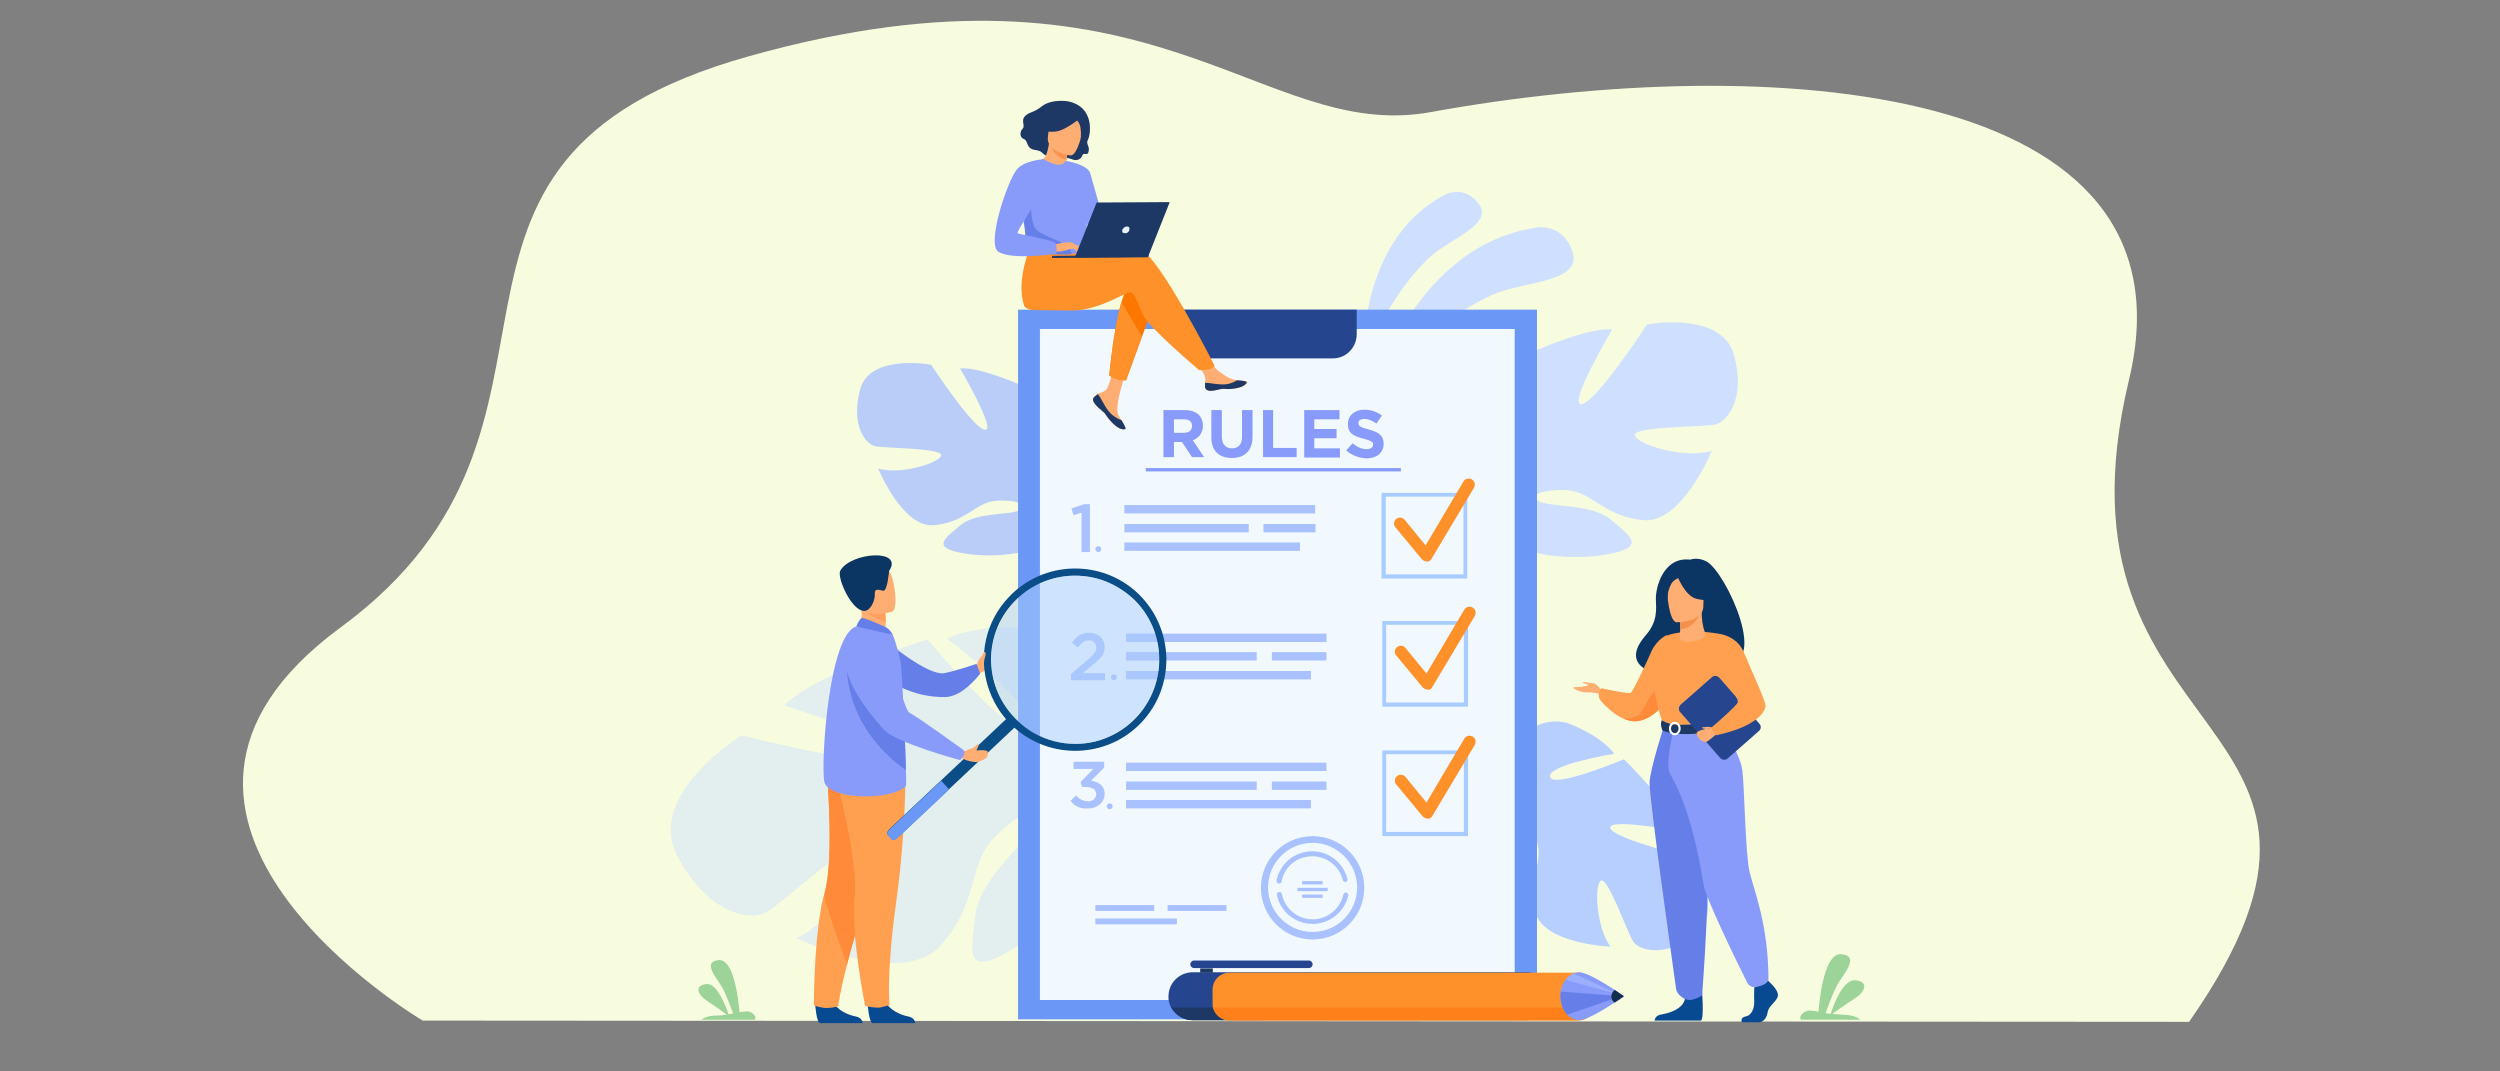 <?xml version="1.0" encoding="utf-8"?>
<!-- Generator: Adobe Illustrator 25.4.1, SVG Export Plug-In . SVG Version: 6.00 Build 0)  -->
<svg version="1.1" id="レイヤー_1" xmlns="http://www.w3.org/2000/svg" xmlns:xlink="http://www.w3.org/1999/xlink" x="0px"
	 y="0px" viewBox="0 0 595 255" style="enable-background:new 0 0 595 255;" xml:space="preserve">
<rect x="0" y="0" width="595" height="255" fill="#808080" stroke="none"/>
<style type="text/css">
	.st0{fill:#F8FCDE;}
	.st1{fill:#CEDFFF;}
	.st2{opacity:0.8;}
	.st3{fill:#A9C2FF;}
	.st4{opacity:0.5;}
	.st5{fill:#B6CFFF;}
	.st6{fill:#6B98F6;}
	.st7{fill:#F1F9FF;}
	.st8{fill:#25468F;}
	.st9{fill:#899BFA;}
	.st10{fill:#A8CCFF;}
	.st11{fill:#FF912B;}
	.st12{fill:#FFAE73;}
	.st13{fill:#667EE8;}
	.st14{fill:#074A92;}
	.st15{fill:#FFA051;}
	.st16{fill:#FF8A3A;}
	.st17{fill:#FFA05E;}
	.st18{fill:#0B3563;}
	.st19{fill:#0B4D87;}
	.st20{fill:#ACCEFC;}
	.st21{fill:#1E3865;}
	.st22{fill:#FD801A;}
	.st23{fill:#9CAFFF;}
	.st24{fill:#122D4E;}
	.st25{fill:#F8CAA4;}
	.st26{fill:#FFFFFF;}
	.st27{fill:#F48F4E;}
	.st28{fill:#FC7600;}
	.st29{fill:#F9924F;}
	.st30{fill:#E8F2FA;}
	.st31{fill:#9BD399;}
</style>
<g>
	<path class="st0" d="M100.6,242.9c0,0-81.5-48.1-19.5-93.6c66-48.5,7.5-110.8,97.1-135.9C274.9-13.8,299.8,34,340.4,26.7
		c80.8-14.7,183.4-7.4,166.3,63.7c-21.4,89.3,66.5,78,14.3,152.8L100.6,242.9z"/>
	<g>
		<path class="st1" d="M325.2,98.1c0,0,9.3-39.6,40.9-44c0,0,6.1-0.8,8.2,6c2,6.8-10.2,6.8-17.7,9.5C349,72.4,331.4,83.9,325.2,98.1
			z"/>
		<path class="st1" d="M324.5,90.7c0,0-3.3-32.8,19.7-44.5c0,0,4.5-2.2,7.8,2.4c3.3,4.6-6,7.9-11,12C336,64.7,325.5,78.2,324.5,90.7
			z"/>
	</g>
	<g class="st2">
		<path class="st3" d="M253.6,121.3c0,0,13.5-7.6,7.2-17.8c0,0-5-6.3-10.5-7.9c0,0,2.9,15.3,0,15.7c-2.9,0.4-2-17.3-2-17.3
			s-14.2-6.9-19.8-6.3c0,0,8.8,15,5.9,14.6c-2.9-0.4-12.8-15.5-12.8-15.5s-14.6-2.7-16.9,5.9c-2.3,8.7,1.4,13,3.6,13.5
			c2.2,0.5,16,0.4,15.7,2.2c-0.4,1.8-9.7,4.7-15,3.1c0,0,5.8,14.2,13.3,13.5c7.6-0.7,9.9-5.4,14.6-5.8c4.7-0.4,8.1,0.9,5.8,2.2
			c-2.3,1.3-10.3,0.4-14.1,3.6c-3.8,3.2-6.9,5.2,0.2,6.6c7,1.4,19.7,0.5,22.2-4.9C253.6,121.3,253.6,121.3,253.6,121.3z"/>
		<g>
			<path class="st3" d="M211.4,95.4c0,0,37.9,12.3,42.2,26c0,0-0.2,6.1,3.6,13.2v2.7c0,0-4-9.2-6.1-10.5
				C251.1,126.7,259.5,114.8,211.4,95.4z"/>
			<path class="st3" d="M257.2,134.5c0,0,5.8,8.9,2.5,19.7l-1.5-0.4c0,0,1.5-11.9-1.6-17.9C253.6,129.9,257.2,134.5,257.2,134.5z"/>
		</g>
	</g>
	<g class="st4">
		<path class="st1" d="M261.1,182.5c0,0,8.9-26.5-12.1-32.6c0,0-14.4-2.3-23.6,2.1c0,0,22.5,17,19.1,20.9
			c-3.4,4-23.7-20.7-23.7-20.7s-27.3,8.2-34.1,15.7c0,0,30,9.3,25.7,12.3c-4.3,3-35.9-5.2-35.9-5.2s-22.8,14.1-15.4,28.5
			c7.4,14.4,17.7,15.6,21.2,13.7c3.5-1.9,21.9-19,23.6-16.2c1.7,2.8-7.3,18.1-16.3,22.3c0,0,25,12,34.2,1.8
			c9.2-10.2,6.7-19.3,12.5-25.4c5.8-6.2,11.9-8.7,10.3-4.1c-1.6,4.5-13.2,13-14.4,21.9c-1.1,8.9-2.8,15.3,8.3,8.7
			c11.1-6.6,26.9-23.1,23.7-33.4C261.1,182.5,261.1,182.5,261.1,182.5z"/>
		<g>
			<path class="st1" d="M173.2,199.1c0,0,65.4-29.6,87.9-16.6c0,0,7.6,9.3,3.2,10.3C264.3,192.8,261.2,166.6,173.2,199.1z"/>
		</g>
	</g>
	<g>
		<path class="st5" d="M357.9,185.3c0,0,2.6-15.9,14.9-13.3c0,0,7.9,2.7,11.4,7.4c0,0-16,2.6-15.3,5.5c0.7,2.9,17.6-4.2,17.6-4.2
			s11.7,11.5,13.2,17.1c0,0-17.7-3.3-16.4-0.6c1.4,2.7,19.7,7,19.7,7s7.8,13.3,0.2,18.6c-7.6,5.3-13.2,3.2-14.5,1.3
			c-1.3-1.9-6-15.5-7.7-14.5c-1.6,1-1.1,11.2,2.3,15.7c0,0-15.9-0.6-17.9-8.2c-2-7.6,1.8-11.6,0.5-16.3c-1.3-4.7-3.7-7.6-4.2-4.9
			c-0.4,2.7,3.2,10.2,1.4,15c-1.8,4.8-2.7,8.5-6.5,2.2c-3.9-6.4-7.5-19-3.1-23.4C357.9,185.3,357.9,185.3,357.9,185.3z"/>
		<g>
			<path class="st5" d="M398.1,217.3c0,0-25.3-32.6-40.2-32c0,0-5.9,2.3-14.1,1.1l-2.6,1c0,0,10.4,0.6,12.4,2.3
				C353.5,189.7,362.1,177.2,398.1,217.3z"/>
			<path class="st5" d="M343.8,186.4c0,0-10.7-2.6-20.1,4.5l0.9,1.3c0,0,11.1-5.6,18-4.8C349.5,188.4,343.8,186.4,343.8,186.4z"/>
		</g>
	</g>
	<g>
		<path class="st1" d="M353.1,119.6c0,0-16.5-9.3-8.8-21.8c0,0,6.2-7.7,12.8-9.7c0,0-3.5,18.7,0,19.2c3.5,0.4,2.4-21.2,2.4-21.2
			s17.4-8.4,24.2-7.7c0,0-10.8,18.3-7.3,17.8c3.5-0.4,15.6-19,15.6-19s17.8-3.3,20.7,7.3c2.9,10.6-1.8,15.9-4.4,16.5
			c-2.6,0.7-19.6,0.4-19.2,2.6c0.4,2.2,11.9,5.7,18.3,3.7c0,0-7.1,17.4-16.3,16.5c-9.3-0.9-12.1-6.6-17.8-7.1
			c-5.7-0.4-9.9,1.1-7.1,2.6c2.9,1.5,12.6,0.5,17.2,4.4c4.6,3.9,8.4,6.4-0.2,8.1c-8.6,1.8-24,0.7-27.1-6
			C353.1,119.6,353.1,119.6,353.1,119.6z"/>
		<g>
			<path class="st1" d="M404.7,87.8c0,0-46.3,15-51.6,31.7c0,0,0.2,7.5-4.4,16.1v3.3c0,0,4.8-11.2,7.5-12.8
				C356.2,126.2,345.9,111.6,404.7,87.8z"/>
			<path class="st1" d="M348.7,135.7c0,0-7.1,10.8-3.1,24l1.8-0.5c0,0-1.8-14.5,2-21.8C353.2,130.1,348.7,135.7,348.7,135.7z"/>
		</g>
	</g>
	<g>
		<g>
			<rect x="242.3" y="73.7" class="st6" width="123.5" height="168.9"/>
			<rect x="247.5" y="78.3" class="st7" width="113" height="159.7"/>
			<path class="st8" d="M280.6,73.7v5.8c0,3.2,2.6,5.8,5.7,5.8h30.9c3.2,0,5.7-2.6,5.7-5.8v-5.8H280.6z"/>
		</g>
		<g>
			<rect x="260.7" y="215.4" class="st3" width="14" height="1.4"/>
			<rect x="277.9" y="215.4" class="st3" width="14" height="1.4"/>
			<rect x="260.7" y="218.6" class="st3" width="19.4" height="1.4"/>
		</g>
		<g>
			<g>
				<path class="st9" d="M276.9,97.6h5.1c1.4,0,2.5,0.4,3.3,1.1c0.6,0.6,1,1.5,1,2.6c0,1.8-1,2.9-2.4,3.5l2.7,4h-2.9l-2.4-3.6h-1.9
					v3.6h-2.5V97.6z M281.8,103c1.2,0,1.9-0.6,1.9-1.6c0-1.1-0.7-1.6-1.9-1.6h-2.4v3.2H281.8z"/>
				<path class="st9" d="M288.3,104v-6.4h2.5v6.3c0,1.8,0.9,2.8,2.4,2.8c1.5,0,2.4-0.9,2.4-2.7v-6.4h2.5v6.3c0,3.4-1.9,5.1-4.9,5.1
					C290.1,109,288.3,107.3,288.3,104z"/>
				<path class="st9" d="M300.5,97.6h2.5v9h5.6v2.2h-8V97.6z"/>
				<path class="st9" d="M310.4,97.6h8.4v2.2h-6v2.3h5.3v2.2h-5.3v2.4h6.1v2.2h-8.5V97.6z"/>
				<path class="st9" d="M320.4,107.2l1.5-1.7c1,0.8,2.1,1.4,3.3,1.4c1,0,1.6-0.4,1.6-1.1c0-0.6-0.4-0.9-2.3-1.4
					c-2.3-0.6-3.7-1.2-3.7-3.5c0-2,1.6-3.4,3.9-3.4c1.6,0,3,0.5,4.2,1.4l-1.3,1.9c-1-0.7-2-1.1-2.9-1.1c-0.9,0-1.4,0.4-1.4,1
					c0,0.7,0.5,1,2.4,1.5c2.3,0.6,3.6,1.4,3.6,3.4c0,2.2-1.7,3.5-4.1,3.5C323.5,109,321.7,108.4,320.4,107.2z"/>
			</g>
			<rect x="272.7" y="111.4" class="st9" width="60.7" height="0.8"/>
		</g>
		<g>
			<g>
				<g>
					<path class="st10" d="M349.2,137.7h-20.4v-20.4h20.4V137.7z M329.8,136.7h18.5v-18.5h-18.5V136.7z"/>
				</g>
				<g>
					<path class="st11" d="M339.5,133.6c-0.4,0-0.8-0.2-1.1-0.5l-6.3-7.6c-0.5-0.6-0.4-1.5,0.2-2c0.6-0.5,1.5-0.4,2,0.2l5,6.1
						l9-15.2c0.4-0.7,1.3-0.9,2-0.5c0.7,0.4,0.9,1.3,0.5,2l-10.1,16.9c-0.2,0.4-0.7,0.7-1.1,0.7
						C339.6,133.5,339.6,133.6,339.5,133.6z"/>
				</g>
			</g>
			<g>
				<g>
					<g>
						<rect x="267.6" y="120.2" class="st3" width="45.4" height="2"/>
					</g>
					<g>
						<rect x="267.6" y="129.1" class="st3" width="41.8" height="2"/>
					</g>
					<g>
						<rect x="300.7" y="124.7" class="st3" width="12.4" height="2"/>
						<rect x="267.6" y="124.7" class="st3" width="29.6" height="2"/>
					</g>
				</g>
				<g>
					<g>
						<path class="st3" d="M257.5,122l-2,0.6L255,121l3-1h1.4v11.4h-2V122z"/>
					</g>
					<path class="st3" d="M260.7,130.7c0-0.4,0.3-0.7,0.7-0.7s0.7,0.3,0.7,0.7c0,0.4-0.3,0.7-0.7,0.7S260.7,131,260.7,130.7z"/>
				</g>
			</g>
		</g>
		<g>
			<g>
				<g>
					<path class="st10" d="M349.4,168.2H329v-20.4h20.4V168.2z M329.9,167.2h18.5v-18.5h-18.5V167.2z"/>
				</g>
				<g>
					<path class="st11" d="M339.7,164.1c-0.4,0-0.8-0.2-1.1-0.5l-6.3-7.6c-0.5-0.6-0.4-1.5,0.2-2c0.6-0.5,1.5-0.4,2,0.2l5,6.1
						l9-15.2c0.4-0.7,1.3-0.9,2-0.5c0.7,0.4,0.9,1.3,0.5,2l-10.1,16.9c-0.2,0.4-0.7,0.7-1.1,0.7
						C339.8,164.1,339.7,164.1,339.7,164.1z"/>
				</g>
			</g>
			<g>
				<g>
					<g>
						<path class="st3" d="M254.9,160.4l3.9-3.3c1.5-1.3,2.1-2,2.1-3c0-1.1-0.8-1.7-1.8-1.7c-1,0-1.7,0.6-2.6,1.7l-1.4-1.1
							c1.1-1.5,2.1-2.4,4.1-2.4c2.2,0,3.7,1.3,3.7,3.4c0,1.8-0.9,2.7-2.9,4.3l-2.3,1.9h5.3v1.7h-8.1V160.4z"/>
					</g>
					<path class="st3" d="M264.4,161.2c0-0.4,0.3-0.7,0.7-0.7c0.4,0,0.7,0.3,0.7,0.7c0,0.4-0.3,0.7-0.7,0.7
						C264.7,161.9,264.4,161.6,264.4,161.2z"/>
				</g>
				<g>
					<g>
						<g>
							<rect x="268" y="150.8" class="st3" width="47.7" height="2"/>
						</g>
						<g>
							<rect x="268" y="159.7" class="st3" width="44" height="2"/>
						</g>
						<g>
							<rect x="302.7" y="155.2" class="st3" width="13" height="2"/>
							<rect x="268" y="155.2" class="st3" width="31.1" height="2"/>
						</g>
					</g>
				</g>
			</g>
		</g>
		<g>
			<g>
				<g>
					<path class="st10" d="M349.4,199H329v-20.4h20.4V199z M329.9,198h18.5v-18.5h-18.5V198z"/>
				</g>
				<g>
					<path class="st11" d="M339.7,194.8c-0.4,0-0.8-0.2-1.1-0.5l-6.3-7.6c-0.5-0.6-0.4-1.5,0.2-2c0.6-0.5,1.5-0.4,2,0.2l5,6.1
						l9-15.2c0.4-0.7,1.3-0.9,2-0.5c0.7,0.4,0.9,1.3,0.5,2l-10.1,16.9c-0.2,0.4-0.7,0.7-1.1,0.7
						C339.8,194.8,339.7,194.8,339.7,194.8z"/>
				</g>
			</g>
			<g>
				<g>
					<g>
						<rect x="268" y="181.5" class="st3" width="47.7" height="2"/>
					</g>
					<g>
						<rect x="268" y="190.4" class="st3" width="44" height="2"/>
					</g>
					<g>
						<rect x="302.7" y="186" class="st3" width="13" height="2"/>
						<rect x="268" y="186" class="st3" width="31.1" height="2"/>
					</g>
				</g>
			</g>
			<g>
				<g>
					<path class="st3" d="M254.8,190.6l1.3-1.3c0.8,0.9,1.7,1.4,2.9,1.4c1.1,0,1.9-0.7,1.9-1.7c0-1.1-1-1.7-2.5-1.7h-0.9l-0.3-1.2
						l3-3.1h-4.7v-1.7h7.3v1.4l-3.1,3.1c1.7,0.3,3.2,1.1,3.2,3.1c0,2-1.6,3.5-3.8,3.5C257.1,192.6,255.7,191.8,254.8,190.6z"/>
				</g>
				<path class="st3" d="M263.4,191.9c0-0.4,0.3-0.7,0.7-0.7c0.4,0,0.7,0.3,0.7,0.7c0,0.4-0.3,0.7-0.7,0.7
					C263.7,192.6,263.4,192.2,263.4,191.9z"/>
			</g>
		</g>
		<g>
			<g>
				<path class="st3" d="M312.4,219.9c-4.1,0-7.7-2.9-8.5-6.9c-0.1-0.3,0.1-0.6,0.5-0.7c0.3-0.1,0.6,0.1,0.7,0.5
					c0.7,3.5,3.8,6,7.3,6c3.5,0,6.6-2.5,7.3-5.9c0.1-0.3,0.4-0.5,0.7-0.5c0.3,0.1,0.5,0.4,0.5,0.7
					C320,217.1,316.4,219.9,312.4,219.9z"/>
			</g>
			<g>
				<path class="st3" d="M304.4,210.3c0,0-0.1,0-0.1,0c-0.3-0.1-0.5-0.4-0.5-0.7c0.8-4.1,4.4-7,8.5-7c4,0,7.4,2.7,8.4,6.6
					c0.1,0.3-0.1,0.6-0.4,0.7c-0.3,0.1-0.6-0.1-0.7-0.4c-0.8-3.3-3.8-5.7-7.3-5.7c-3.6,0-6.7,2.5-7.3,6.1
					C305,210.1,304.7,210.3,304.4,210.3z"/>
			</g>
			<g>
				<path class="st3" d="M312.4,223.6c-6.8,0-12.3-5.5-12.3-12.3c0-6.8,5.5-12.3,12.3-12.3c6.8,0,12.3,5.5,12.3,12.3
					C324.7,218.1,319.2,223.6,312.4,223.6z M312.4,200.6c-5.9,0-10.6,4.8-10.6,10.6c0,5.9,4.8,10.6,10.6,10.6
					c5.9,0,10.6-4.8,10.6-10.6C323,205.4,318.2,200.6,312.4,200.6z"/>
			</g>
			<g>
				<rect x="309.9" y="209.7" class="st3" width="4.9" height="0.8"/>
				<rect x="309.9" y="212.9" class="st3" width="4.9" height="0.8"/>
				<rect x="308.8" y="211.3" class="st3" width="7.2" height="0.8"/>
			</g>
		</g>
	</g>
	<g>
		<path class="st12" d="M232.4,158.3c0,0,0.4-0.9,0.6-1.3c0.2-0.4,1.3-1.6,1.5-1.3c0.2,0.3,0.9,2.1,0.5,2.6s0,1.4-1.9,1.9
			L232.4,158.3z"/>
		<path class="st13" d="M211.2,152.8c0,0,9.8,8.2,13.6,7.4c3-0.6,7.6-2.2,7.6-2.2l0.9,2.3c0,0-4.1,5.6-8.4,5.6
			c-6.7,0.1-11.6-2.9-11.6-2.9L211.2,152.8z"/>
		<path class="st14" d="M194,238.9c0,0,0.3,4.6,1.2,4.6c0.1,0,4.5,0,4.5,0l5.6,0c0,0,0-1.3-1.7-1.6c-1.6-0.3-4.4-1.4-5.4-3.6
			C197.2,236.1,194,238.9,194,238.9z"/>
		<path class="st15" d="M193.7,239.3c0,0,1.7,0.6,3,0.6c1.5,0,2.8-0.4,2.8-0.4s0.3-3.1,2.1-9.9c0.9-3.6,2.2-8.2,4.1-13.9
			c5.2-15.8,6.8-25,6.9-25.9c0,0,0-0.1,0-0.1l0,0l-15.9-7c0,0,2,21.7-0.5,30.1c-0.4,1.2-0.7,2.5-0.9,4
			C193.7,225.8,193.7,239.3,193.7,239.3z"/>
		<path class="st16" d="M201.6,229.5c0.9-3.6,2.2-8.2,4.1-13.9c5.2-15.8,6.8-25,6.9-25.9c0,0,0-0.1,0-0.1l-15.9-7
			c0,0,2,21.7-0.5,30.1C195.8,214,201.6,229.5,201.6,229.5z"/>
		<path class="st14" d="M206.5,238.9c0,0,0.3,4.6,1.2,4.6c0.1,0,4.5,0,4.5,0l5.6,0c0,0,0-1.3-1.7-1.6c-1.6-0.3-4.4-1.4-5.4-3.6
			C209.7,236.1,206.5,238.9,206.5,238.9z"/>
		<path class="st15" d="M215.5,183.2c0,0,0.2,14.1-2.2,31.4c-2.4,17.3-1.6,24.6-1.6,24.6s-1.7,0.5-2.3,0.6c-1.7,0.1-3.5-0.4-3.5-0.4
			s-3.5-17.3-2.5-26c1-8.7-4.8-29.7-4.8-29.7L215.5,183.2z"/>
		<path class="st12" d="M204.2,150.3l3.1,2l2.8-0.8c0.5-0.7,0.7-2.2,0.7-3.4c0-1.2-0.1-2.3-0.1-2.3l-4.2-1.9l-1.6-0.7
			c0,0,0.1,1.3,0.1,1.5C205.4,148.1,204.2,150.3,204.2,150.3z"/>
		<path class="st9" d="M215.6,187.1c-3.9,3.7-18.5,3.1-19.4-1c-0.9-4.1,1-35.1,7.6-37c1.4-0.4,8.7,2,8.7,2s1.2,3,1.9,6.8
			c0.1,0.7,0.6,8.7,0.9,16c0.1,3.5,0.3,6.8,0.3,9.3C215.7,185.6,215.7,187.1,215.6,187.1z"/>
		<path class="st17" d="M205.4,144.8c0.9,1.4,3.8,2.7,5.4,3.3c0-1.2-0.1-2.3-0.1-2.3l-4.2-1.9C205.6,144,205,144.2,205.4,144.8z"/>
		<path class="st12" d="M212.3,145.6c0,0-6.8,2.1-8-2.1c-1.2-4.2-3-6.8,1.3-8.3c4.3-1.5,5.6-0.2,6.3,1.2
			C212.7,137.6,214,144.9,212.3,145.6z"/>
		<path class="st18" d="M211.6,135.9c0,0-0.4,4.9-1.4,4.7c-1-0.2-2.1-0.7-2,0.8c0.1,1.5-1,4-2.5,4c-3.1,0-6.6-8.1-5.7-9.6
			C202.5,131.4,215.2,130.5,211.6,135.9z"/>
		<path class="st13" d="M210.7,149.2c-0.1,0-5-2.3-5.6-2.1c-0.6,0.2-1.3,2-1.3,2l8.7,2C212.5,151.1,211.8,149.7,210.7,149.2z"/>
		<g>
			<path class="st19" d="M241.4,173.2l-27.7,26.1c-0.5,0.5-1.2,0.7-1.5,0.4l-0.9-1c-0.3-0.3-0.1-1,0.5-1.5l27.7-26.1
				c0.5-0.5,1.2-0.7,1.5-0.4l0.9,1C242.2,172,242,172.7,241.4,173.2z"/>
			<path class="st6" d="M225.9,187.9l-12.2,11.5c-0.5,0.5-1.2,0.7-1.5,0.4l-0.9-1c-0.3-0.3-0.1-1,0.5-1.5l12.2-11.5L225.9,187.9z"/>
			<path class="st19" d="M235.1,163.3c1.1,3.5,3,6.8,5.9,9.5c8.7,8.2,22.5,7.8,30.7-0.9c8.1-8.6,7.8-22.1-0.6-30.4
				c-0.1-0.1-0.2-0.2-0.3-0.3c-8.7-8.2-22.5-7.8-30.7,0.9C234.5,148,232.9,156.1,235.1,163.3z M241.3,143.3c4.8-5.1,11.6-7.1,18-6
				c3.7,0.6,7.3,2.4,10.3,5.1c8.1,7.6,8.4,20.2,0.9,28.3c-2.8,3-6.3,4.9-9.9,5.8c-6.3,1.5-13.3-0.1-18.3-4.9
				C234.1,164,233.7,151.3,241.3,143.3z"/>
			<g class="st4">
				<path class="st20" d="M270.4,170.7c-2.8,3-6.3,4.9-9.9,5.8c-6.3,1.5-13.3-0.1-18.3-4.9c-8-7.6-8.4-20.2-0.9-28.3
					c4.8-5.1,11.6-7.1,18-6c3.7,0.6,7.3,2.4,10.3,5.1C277.6,150,278,162.7,270.4,170.7z"/>
			</g>
		</g>
		<path class="st13" d="M215.6,183.3c-15.3-10.9-14-25.4-14-25.4c5.6,3.1,11.1,10.1,13.7,16.2C215.4,177.5,215.5,180.8,215.6,183.3z
			"/>
		<g>
			<path class="st12" d="M230.7,178.3c1.1-0.2,1.8-1.1,2-1.2c0,0,0.5,0-0.1,1c0,0.1-0.1,0.3-0.2,0.4c0,0.1,0,0.1,0.1,0.1
				c0.6,0,1.2-0.2,2.4,0.1c0.2,0,0.2,0.4,0.2,0.6c0,0.3,0,0.6-0.3,1c-0.2,0.3-0.7,0.5-1.9,1c-0.5,0.2-1.8,0-3-0.4l-1-0.5l0.3-1.8
				l0.2,0.1C229.8,178.9,230.3,178.4,230.7,178.3z"/>
			<path class="st9" d="M206.3,151.1c0,0-13.7,2.6,4,22.5c2.8,3.2,18.2,7.3,18.2,7.3s1.6-1.3,0.8-2.4c0,0-10.6-7.7-12.9-8.9
				c-1-0.5-4.1-12.2-5.8-15.1C209,151.7,206.3,151.1,206.3,151.1z"/>
		</g>
		<path class="st12" d="M232.8,158.5c0,0,0.4-0.9,0.5-1.3s0.7-1.8,0.9-2c0.1-0.1,0.4,0,0.4,0.4c0,0.2-0.1,0.5-0.2,0.9
			c-0.2,0.6-0.2,1.4-0.3,1.7C233.9,158.9,232.8,158.5,232.8,158.5z"/>
	</g>
	<g>
		<path class="st8" d="M278.1,237.1c0,0.2,0,0.5,0,0.7c0.1,0.7,0.3,1.4,0.6,2c0.3,0.5,0.6,0.9,1,1.3c1,1,2.4,1.7,4,1.7h79.6
			c3.1,0,5.7-2.5,5.7-5.7c0-1.6-0.6-3-1.7-4c-1-1-2.4-1.7-4-1.7h-79.6C280.6,231.5,278.1,234,278.1,237.1z"/>
		<path class="st8" d="M284.2,230.4h27.3c0.5,0,0.9-0.4,0.9-0.9l0,0c0-0.5-0.4-0.9-0.9-0.9h-27.3c-0.5,0-0.9,0.4-0.9,0.9l0,0
			C283.3,230,283.7,230.4,284.2,230.4z"/>
		
			<rect x="285.7" y="230.4" transform="matrix(-1 -1.224647e-16 1.224647e-16 -1 574.346 461.879)" class="st21" width="3" height="1"/>
		<path class="st21" d="M278.8,239.8c0.3,0.5,0.6,0.9,1,1.3c1,1,2.4,1.7,4,1.7h16.9v-3H278.8z"/>
		<path class="st11" d="M379.6,235.5v3.3c0,0.4,0,0.7-0.1,1.1c-0.5,1.7-2,3-3.9,3h-83c-1.8,0-3.4-1.3-3.9-3
			c-0.1-0.3-0.1-0.7-0.1-1.1v-3.3c0-2.2,1.8-4,4-4h83C377.8,231.5,379.6,233.2,379.6,235.5z"/>
		<path class="st22" d="M379.5,239.8c-0.5,1.7-2,3-3.9,3h-83c-1.8,0-3.4-1.3-3.9-3H379.5z"/>
		<g>
			<path class="st9" d="M371.4,237.1c0,1.8,0.6,3.3,1.6,4.4c0,0,0,0,0.1,0.1c0.8,0.8,1.8,1.2,2.8,1.2c1.7,0,5.8-2.5,8.4-4.2
				c1.3-0.8,2.2-1.5,2.2-1.5s-0.9-0.6-2.2-1.5c-2.6-1.7-6.7-4.2-8.4-4.2c-0.5,0-1,0.1-1.4,0.3c-0.7,0.3-1.4,0.8-1.9,1.5
				c-0.6,0.8-1,1.7-1.2,2.8c0,0,0,0,0,0C371.4,236.4,371.4,236.8,371.4,237.1z"/>
			<path class="st13" d="M371.4,237.1c0,1.8,0.6,3.3,1.6,4.4l12.8-4.4l-14.3-1.1C371.4,236.4,371.4,236.8,371.4,237.1z"/>
			<path class="st23" d="M372.6,233.2l12.7,3.5l-10.8-5C373.8,232,373.1,232.5,372.6,233.2z"/>
			<path class="st24" d="M383.5,237.1c0,0.7,0.3,1.3,0.8,1.5c1.3-0.8,2.2-1.5,2.2-1.5s-0.9-0.6-2.2-1.5
				C383.9,235.9,383.5,236.5,383.5,237.1z"/>
		</g>
	</g>
	<g>
		<path class="st18" d="M406.1,133.6c-2.1-1.1-3.8-0.4-3.8-0.4c-6.5-0.8-8.3,6.8-8.2,9.4c0.1,2.6,0.4,5.4-2.5,8.7
			c-8.3,9.7,9.1,10.1,9.1,10.1c0.1-7.8,9.5-4.9,9-4.1C421.7,160.2,410.9,136.1,406.1,133.6z"/>
		<path class="st12" d="M381.2,164.4c0,0-1.1-1.7-2-1.8c-0.9,0-2.6-0.5-2.5-0.2c0.1,0.3,1.2,0.4,1.3,0.6s-1.6,0.5-2,0.5
			c-0.5,0-1.6,0-1.6,0.2c0,0.2,2,1.2,3.4,1.1c1.4-0.1,3.1,0.4,3.1,0.4L381.2,164.4z"/>
		<path class="st15" d="M397.6,165c0,0-0.6,1.2-1.7,2.6c-1.3,1.7-3.4,3.6-6,4c-1.2,0.2-2.5-0.1-3.6-0.6c0,0,0,0,0,0
			c-3.2-1.4-5.6-4.6-5.6-4.6c-0.6-1.5,0.4-2.6,0.4-2.6s6.4,1.4,7,1.1c0.6-0.3,4.4-8.6,5-10c1.4-2.9,3.7-3.8,3.7-3.8L397.6,165z"/>
		<path class="st16" d="M395.9,167.6c-1.3,1.7-3.4,3.6-6,4c-1.2,0.2-2.5-0.1-3.6-0.6c0.1,0,3.3,0.4,4.6-1.9c1.3-2.3,2.7-6,4.6-4.7
			C396.2,165,396.2,166.3,395.9,167.6z"/>
		<path class="st14" d="M421.5,234.1c0,0,2,1.8,1.6,3.1c-0.4,1.3-2.1,2.1-2.4,3.7c-0.2,1.5-1.2,2.4-2,2.4c-0.9,0-4.1,0-4.1,0
			s-0.6-1.1,0.9-1.4c1.5-0.3,2.1-2.1,2-3.8c-0.1-1.7,0.1-3.9,0.1-3.9l3.2-0.8L421.5,234.1z"/>
		<path class="st14" d="M405,234.9c0,0,0.7,7.6-0.2,8l-11,0c0,0,0-1.3,1.8-1.5c1.8-0.3,4.9-1.3,5.4-3.6
			C401.5,235.4,405,234.9,405,234.9z"/>
		<path class="st15" d="M413.4,159.9c0,0,0.2,2.3,0,5.1c-0.1,1.8-2,4.3-2.2,4.9c-0.7,1.5-1.4,1.8-1.4,1.8l-5.8,1.4l-2,0.5l-6.4-1.9
			c0,0-2.9-8.1-1.7-12.7c1.2-4.6,3-7.8,3-7.8s4.3-1.7,12-0.4L413.4,159.9z"/>
		<path class="st25" d="M411.7,165.7c-0.1,1.8-0.3,3.5-0.5,4.2c-0.7,1.5-1.4,1.8-1.4,1.8l-5.8,1.4l-2.5-0.7c0,0,8.4-1.3,7.4-8.5
			L411.7,165.7z"/>
		<path class="st13" d="M396,172.9c0,0-3.2,9.9-3.4,13.2c-0.2,3.4,6.1,47.6,6.3,49.2c0.2,1.5,2,2.4,2,2.4s0.8,0.5,2,0.2
			c1.6-0.5,2.2-1,2.2-1s2.5-31.6,0.9-42.9c-1.5-11.3-1.5-21-1.5-21H396z"/>
		<path class="st9" d="M409.4,172.6c0,0,4.8,6.5,5.3,10.9c0.5,4.4,0.7,19.8,1.7,24c1,4.3,4.5,12.5,4.5,25.8c0,0-0.4,0.8-1.5,1.2
			c-0.4,0.1-0.8,0.3-1.3,0.4c-0.9,0.2-1.9-0.2-2.3-1.1c-2.4-4.8-10-20.3-10.4-23.5c-0.3-2.3-2.7-17.3-7.9-26.1
			c-1.3-2.1,0.8-10.5,0.8-10.5L409.4,172.6z"/>
		<path class="st21" d="M395.5,171.4c0,0,1.3,1,3.8,1.1c3,0.1,10.5-0.8,10.5-0.8s0.3,0.9,0.3,1.9c0,0-9.1,2.3-14.4,0.3
			C395.7,173.9,395,172.6,395.5,171.4z"/>
		<g>
			<path class="st26" d="M398.6,175c-0.8,0-1.4-0.7-1.4-1.6c0-0.9,0.6-1.6,1.4-1.6c0.8,0,1.4,0.7,1.4,1.6
				C400,174.3,399.3,175,398.6,175z M398.6,172.3c-0.5,0-0.9,0.5-0.9,1.1c0,0.6,0.4,1.1,0.9,1.1c0.5,0,0.9-0.5,0.9-1.1
				C399.5,172.8,399.1,172.3,398.6,172.3z"/>
		</g>
		<path class="st8" d="M418.6,174l-7.4,6.5c-0.5,0.5-1.3,0.4-1.8-0.1l-9.5-10.9c-0.5-0.5-0.4-1.3,0.1-1.8l7.4-6.5
			c0.5-0.5,1.3-0.4,1.8,0.1l9.5,10.9C419.2,172.7,419.2,173.5,418.6,174z"/>
		<path class="st12" d="M407.7,173.2c-0.1,0-3.9,0.5-3.9,1.3c0,0.9,1.1,2.1,2.2,2.1c0.4,0,2.4-1.8,2.4-1.8L407.7,173.2z"/>
		<path class="st12" d="M405.7,150.3c-0.4-1.1-0.7-2.7-0.7-4.7l-0.3,0.1l-4.9,1c0,0,0.1,1.5,0.1,3c0,0,0,0,0,0c0,1.3-0.8,2.5,1.2,3
			C401.8,152.9,406.6,152.6,405.7,150.3z"/>
		<path class="st27" d="M399.9,146.7c0,0,0.1,1.5,0.1,3c2.7-0.1,4.2-2.6,4.8-3.9L399.9,146.7z"/>
		<path class="st12" d="M399,148.1c0,0,6.4,0.1,6.4-3.9c0-4,0.8-6.7-3.3-6.9s-4.9,1.3-5.2,2.6C396.6,141.2,397.3,147.9,399,148.1z"
			/>
		<path class="st18" d="M399.2,137.1c0,0,1.8,4.7,4.5,5.4c2.7,0.7,3.9,0,3.9,0s-2.1-1.6-2.5-4.5C405,138,400.5,134.9,399.2,137.1z"
			/>
		<path class="st18" d="M399.6,137.5c0,0-1.3,0.5-1.8,1.4c-0.5,0.9-1,2.2-0.9,3.7c0,0-1.3-3.2,0.2-5
			C398.7,135.7,399.6,137.5,399.6,137.5z"/>
		<path class="st12" d="M407.7,173.2c0,0-0.9-0.3-1.5-0.2c-0.6,0.1-1.1,0-1.1,0.2s0.8,0.3,1,0.3
			C406.2,173.5,407.7,173.2,407.7,173.2z"/>
		<path class="st15" d="M408.8,150.8c0,0,4.6,0.3,6.3,4.6c1.8,4.3,5.1,11.4,5.1,12.6s-1.9,4.9-11.8,7c0,0-1-1.1-1-1.9
			c0,0,6.2-5.3,6.2-6c0-1.2-1-2.7-6.5-8.2C405.7,157.4,408.8,150.8,408.8,150.8z"/>
	</g>
	<g>
		<g>
			<path class="st21" d="M254.1,24.1c0,0-3.7-0.6-6,1.1c-2.3,1.8-2.7,1.2-4,2.3c-1.3,1.1,0,2.4-0.7,3.1c-0.7,0.7-0.8,2.1,0.3,2.5
				c1.1,0.4,0.4,2.3,2.7,2.6c2.3,0.3,1.3,1.3,3.5,1.5c2.2,0.2,4,0.2,5.2,0.7c1.2,0.5,2.2,0,2.5-0.9c0.3-0.9,1.3,0.3,1.5-1
				c0.3-1.2-0.7-1.7-0.2-2.7C259.5,32.4,260.8,25.4,254.1,24.1z"/>
			<path class="st12" d="M260.4,94.5c-0.3,0.3-0.3,0.6-0.2,1c0,0,0,0,0,0c0.2,0.6,1,1.4,1.9,2.1c0.1,0.1,0.2,0.2,0.3,0.3
				c0,0,0,0,0.1,0.1c0,0,0,0,0.1,0c0.8,0.8,0.5,0.9,2,2.5c1.7,1.8,2.9,1.8,3.2,1.6c0.3-0.1-0.3-1.1-0.9-2.1c0-0.1-0.1-0.1-0.1-0.2
				c-0.1-0.1-0.2-0.3-0.3-0.4c-0.8-1.3-0.6-1.9-0.4-3.8c0.1-1.5,2.3-8.7,2.3-8.7l-3.3-0.5c0,0-0.9,5.7-2,6.5
				c-0.6,0.5-1.2,0.5-1.8,0.8c0,0-0.1,0-0.1,0.1C261,94,260.7,94.2,260.4,94.5z"/>
			<path class="st21" d="M260.4,94.5c-0.3,0.3-0.3,0.6-0.2,1c0,0,0,0,0,0c0.3,0.6,1,1.4,1.9,2.1c0.1,0.1,0.2,0.2,0.3,0.3
				c0,0,0,0,0.1,0.1c0,0,0,0,0.1,0c0.8,0.8,0.5,0.9,2,2.5c1.7,1.8,2.9,1.8,3.2,1.6c0.3-0.1-0.3-1.1-0.9-2.1
				c-0.3-0.1-1.9-0.7-3.1-2.2c-1-1.3-1.7-3-2.5-4c0,0-0.1,0-0.1,0.1C261,94,260.7,94.2,260.4,94.5z"/>
			<path class="st12" d="M286.9,92.3c0.2,1,1.7,0.8,3.3,0.4c1.6-0.4,1.2,0.1,3.5-0.2c2.3-0.3,3-1.1,3.1-1.5c0.1-0.3-1.1-0.4-2.3-0.5
				c-0.2,0-0.3,0-0.5-0.1c-1.4-0.2-2.4-1-3.6-1.8c-1.2-0.7-3-3.5-3-3.5l-3.2,0.3c0,0,1.7,2.5,2.3,3.6c0.4,0.6,0.4,1.5,0.3,2.1
				C286.8,91.5,286.8,91.9,286.9,92.3z"/>
			<path class="st21" d="M290.1,92.7c1.6-0.4,1.2,0.1,3.5-0.2c2.3-0.3,3-1.1,3.1-1.5c0.1-0.3-1.1-0.4-2.3-0.5l0,0c0,0-1.4,1-3.3,1
				c-1.6,0-3.2-0.4-4.3-0.4c0,0.4,0,0.7,0,1.1C287.1,93.3,288.5,93.1,290.1,92.7z"/>
			<path class="st28" d="M274.7,72.2l-2.9,7.9L268,90.5c0,0-1,0.1-2-0.2c-0.9-0.3-2-0.9-2-0.9s1-11.1,2.9-17.5
				c0.5-1.6,1.1-3,1.7-3.7C271.6,64.5,274.7,72.2,274.7,72.2z"/>
			<path class="st11" d="M271.6,59.6c-1.9-0.6-7.4,0.2-13,1.4l-1.2-1.9l-12-0.8c0,0-3.7,8.3-1.7,14.3c0.4,1.2,2.3,1.2,2.3,1.2
				c0,0,7,0.1,9.3,0.1c5.9,0,12.5-4.2,13.4-4.3c1.4-0.3,2,2.5,3.4,5.5c1.4,2.9,13.3,13,13.3,13s1.8,0,2.6-0.3
				c0.8-0.3,1.1-0.7,1.1-0.7S275.9,61,271.6,59.6z"/>
			<path class="st12" d="M253.7,40.6c0,0-2.1,0.7-3.5,0.1c-1.3-0.6-2.4-2.8-2.3-2.8c0.6,0,1.3-0.6,1.8-4l0.3,0.1l4.3,1.5
				c0,0-0.3,1.4-0.5,2.7C253.5,39.4,253.4,40.5,253.7,40.6z"/>
			<path class="st29" d="M254.2,35.6c0,0-0.2,1-0.4,2.4c-2.5-0.4-3.5-2.6-3.9-3.9L254.2,35.6z"/>
			<path class="st12" d="M254.8,37c0,0-5.9-0.8-5.4-4.4c0.5-3.7,0.1-6.3,3.9-5.9c3.8,0.3,4.3,1.8,4.5,3.1
				C257.9,31,256.4,37.1,254.8,37z"/>
			<path class="st21" d="M257.6,27.7c0,0-3.8,3.3-6.3,3.6c-2.6,0.3-3.6-0.5-3.6-0.5s1.5-1.3,2.4-3.3c0.3-0.6,0.8-1,1.5-1.1
				C253.4,26.2,256.9,26.1,257.6,27.7z"/>
			<path class="st21" d="M255.2,27.4c0,0,1.3,1.2,1.7,2.1c0.4,0.9,0.5,3,0.2,3.8c0,0,1.9-3.9,0.8-5.7
				C256.7,25.7,255.2,27.4,255.2,27.4z"/>
			<path class="st9" d="M258.7,49.3c-0.1,12,0,9.5-1.3,10.6c-0.3,0.3-1.2,0.4-2.4,0.5c-3.7,0.3-10.1-0.3-10.4-1
				c-0.9-2.3-0.3-3.1-1-6.7c-0.1-0.4-0.2-0.8-0.3-1.2c-0.6-2.5-1.2-3.3,0.9-7.3c1.9-3.6,3.8-6.5,4-6.4c5,2.9,5.4,0.4,5.4,0.4
				S258.8,43.5,258.7,49.3z"/>
			<path class="st11" d="M271.8,80.1L268,90.5c0,0-1,0.1-2-0.2c-0.9-0.3-2-0.9-2-0.9s1-11.1,2.9-17.5L271.8,80.1z"/>
			<path class="st9" d="M253.7,38.3c0,0,5.2,0.8,5.8,3c0.6,2.2,4.3,15.2,4.3,15.2s-2.6,0.5-3.8-0.7c-1.2-1.2-4.3-11.2-4.3-11.2
				L253.7,38.3z"/>
			<path class="st13" d="M255.1,60.5c-3.7,0.3-10.1-0.3-10.4-1c-0.9-2.3-0.3-3.1-1-6.7l1.7-5c0,0-0.3,5.6,1.4,7
				c1.6,1.5,6.7,2.8,7.5,4C254.7,59.4,255,60,255.1,60.5z"/>
			<path class="st12" d="M250.8,58.2c0,0,3.6-0.8,4.2-0.5c0.6,0.3,2,1.5,2.2,1.9c0.2,0.4-1.3-0.3-1.8-0.4c-0.3-0.1-1.1,0.2-1.5,0.3
				c-1.7,0.6-2.8,0.3-2.8,0.3L250.8,58.2z"/>
			<path class="st9" d="M248.3,37.9c0,0-4.9,0.3-6.5,2.7c-2.3,3.3-7,17.5-4.2,19.3c3.1,2.1,13.8,0.5,13.8,0.5s0.3-1.7-0.2-2.5
				c-0.5-0.8-8.6-2.1-9-2.4c-0.4-0.4,4.6-7.3,4.6-8.5C246.8,45.8,248.3,37.9,248.3,37.9z"/>
			<path class="st12" d="M255.2,58.7c0,0,0.8,1,1,1.1c0.2,0.1,0.4,0.1,0.4,0.1l-0.5-0.9L255.2,58.7z"/>
			<path class="st12" d="M255,57.7l2.2,1.1c0,0-0.1,0.2-0.4,0.1c-0.3,0-1-0.3-1-0.3L255,57.7z"/>
		</g>
		<g>
			<g>
				<polygon class="st21" points="255.8,61.3 273.2,61.2 278.4,48.1 261,48.2 				"/>
				<polygon class="st21" points="273.4,60.7 250.4,60.9 250.4,61.4 273.2,61.2 				"/>
			</g>
			<path class="st30" d="M268.8,54.7c0.1-0.5-0.1-0.8-0.6-0.8c-0.5,0-0.9,0.4-1.1,0.8c-0.1,0.5,0.1,0.8,0.6,0.8
				C268.2,55.6,268.7,55.2,268.8,54.7z"/>
		</g>
	</g>
	<path class="st31" d="M166.9,242.7h12.7c0.7-0.6-0.5-1.9-1.7-2c-0.5,0-1.2,0.1-1.9,0.2c-0.2-2.3-1.2-12.8-5-12.4
		c-4.2,0.5,0,4.6,1.2,7.1c0.9,1.8,1.8,4.4,2.3,5.6c-0.3,0.1-0.7,0.1-1.1,0.2c-0.6-1.7-2.7-7.5-5.3-7.2c-3.1,0.4-1.9,2.7,0.3,4.1
		c1.6,1,3.6,2.5,4.6,3.2c-0.8,0.1-1.6,0.2-2.5,0.2C168.4,241.7,167.3,242.4,166.9,242.7z"/>
	<path class="st31" d="M442.8,242.7h-14.1c-0.8-0.6,0.5-2.1,1.9-2.2c0.6,0,1.3,0.1,2.2,0.3c0.2-2.6,1.3-14.2,5.5-13.7
		c4.7,0.5,0,5.1-1.3,7.8c-1,2-2,4.9-2.5,6.2c0.4,0.1,0.8,0.2,1.2,0.2c0.6-1.9,2.9-8.3,5.9-8c3.5,0.4,2.1,3-0.4,4.5
		c-1.8,1.1-4,2.7-5.1,3.5c0.9,0.1,1.8,0.2,2.8,0.2C441.2,241.6,442.3,242.3,442.8,242.7z"/>
</g>
</svg>
